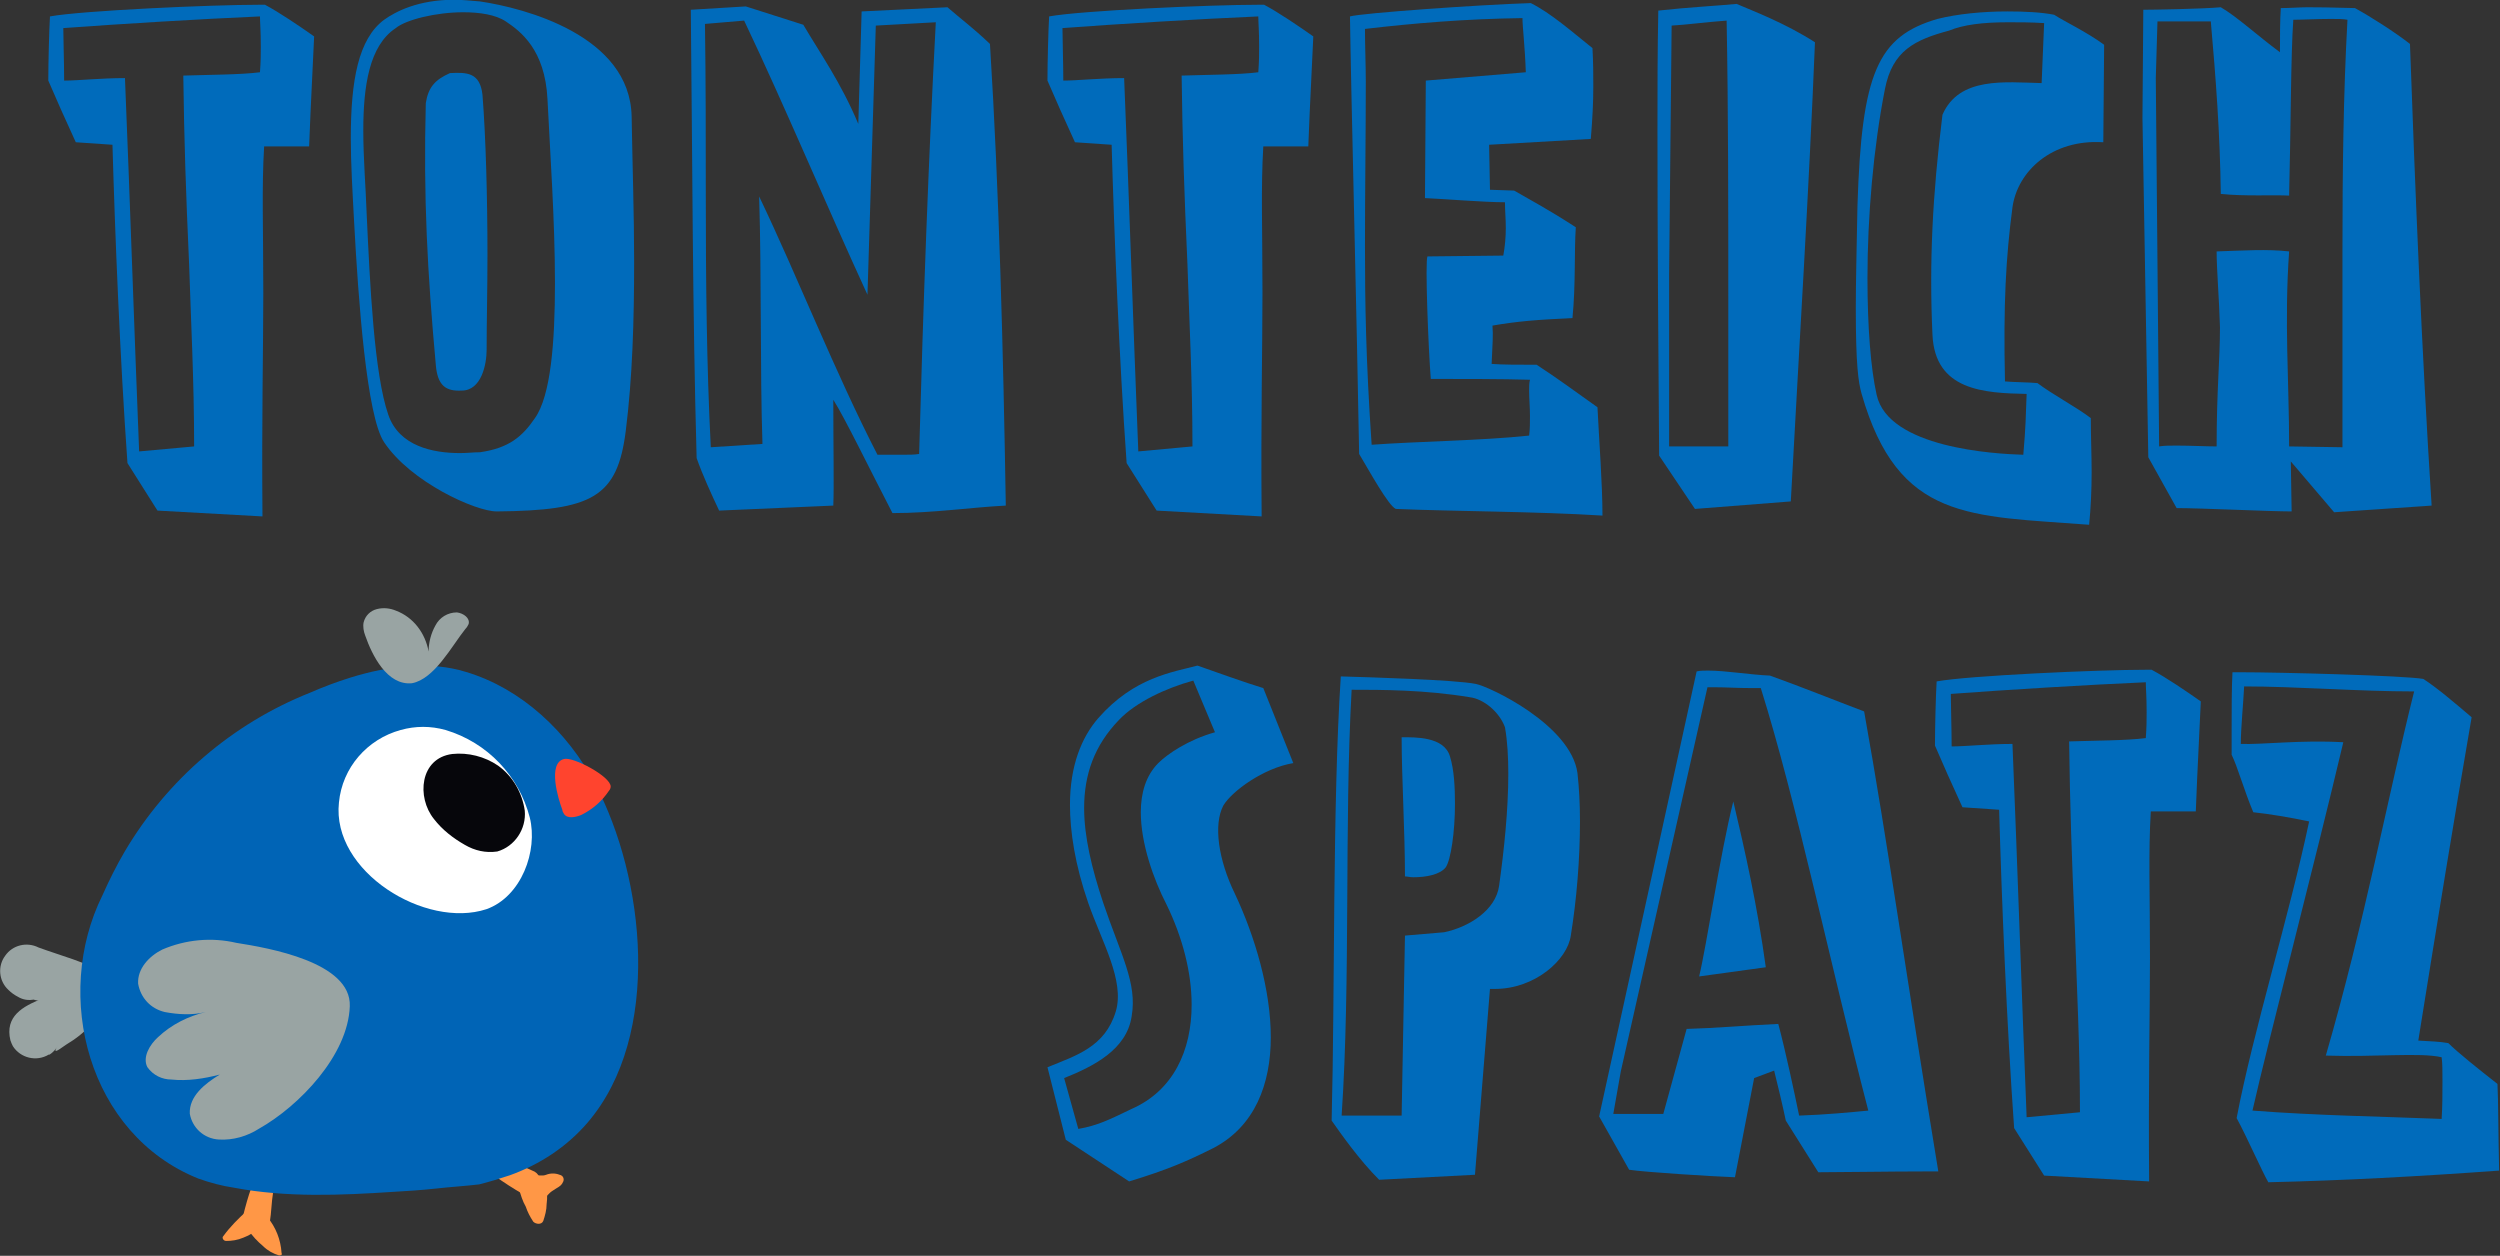<svg xmlns="http://www.w3.org/2000/svg" xmlns:xlink="http://www.w3.org/1999/xlink" id="Ebene_1" x="0px" y="0px" viewBox="0 0 300 150.7" style="enable-background:new 0 0 300 150.7;" xml:space="preserve"><rect x="0" y="0" width="300" height="150.7" fill="#333333" stroke="none"/><style type="text/css">	.st0{enable-background:new    ;}	.st1{fill:#006BBB;}	.st2{fill:#99A4A3;}	.st3{fill:#FF9746;}	.st4{fill:#0064B6;}	.st5{fill:#FFFFFF;}	.st6{fill:#06060B;}	.st7{fill:#FF442E;}</style><g>	<g id="Gruppe" transform="translate(103.096 5.371)">		<g class="st0">			<path class="st1" d="M-87.8,50.2c-0.9-12.6-1.5-27.6-1.8-38.2l-4.4-0.3c-1.2-2.6-2.4-5.3-3.3-7.4c0-2.1,0.1-6,0.2-7.7    c3.8-0.7,19.4-1.4,25.1-1.4c0.3,0,0.5,0,0.7,0c1.7,0.9,4.2,2.6,5.9,3.8c-0.1,2.6-0.4,7.8-0.6,13.2h-5.4c-0.3,5-0.1,9.7-0.1,17.6    c0,6.6-0.2,14.9-0.1,26.8l-12.6-0.7L-87.8,50.2z M-79.8,48.2c0-7.9-0.4-15.4-0.6-21.8c-0.4-8.9-0.6-15-0.7-22.7    c2.9-0.1,6.9-0.1,9.2-0.4c0.1-1.3,0.1-2.3,0.1-3.1c0-1.9-0.1-2.9-0.1-3.6C-78.9-3.1-88.7-2.5-95.5-2c0,1.3,0.1,4.1,0.1,6.3    c1.7,0,4.4-0.3,7.3-0.3c0.6,14.6,1.1,29.9,1.7,44.8L-79.8,48.2z"></path>			<path class="st1" d="M-60.6,21.3c-0.2-3.7-0.4-7.1-0.4-10.1c0-6.9,0.9-11.9,4-14.2c1.4-1,4.1-2.4,8.4-2.4c0.9,0,1.9,0.1,3.1,0.2    c5.4,0.8,18,4.1,18.2,13.8c0.1,5.9,0.3,11.8,0.3,17.4c0,7.1-0.2,13.9-1,20.3C-29,54.3-32,55.9-43.5,56c-2.5,0-10.3-3.5-13.5-8.3    C-59.1,44.6-60.1,30.6-60.6,21.3z M-36.5,28.6c0-7.5-0.6-15.9-0.9-22.1c-0.3-5.9-3.2-8.1-5-9.3c-1.2-0.8-3.1-1.1-5.1-1.1    c-3.3,0-6.9,0.9-8.1,1.9c-3.2,2.1-3.9,7-3.9,12.3c0,3.4,0.3,6.9,0.4,9.9c0.4,8.6,0.9,19.3,2.6,24.2c1.3,3.8,5.4,4.6,8.6,4.6    c0.9,0,1.6-0.1,2.4-0.1c3.5-0.5,5.1-1.9,6.6-4.1C-37,42.1-36.5,35.7-36.5,28.6z M-44.6,25.2c0,4.1-0.1,8.1-0.1,11.4    c0,1.7-0.6,4.9-3,4.9c-1.9,0.1-2.9-0.6-3.1-3.1C-51.8,27.4-52.3,18.3-52,7c0.3-1.9,1.1-2.8,2.9-3.6c2-0.1,3.6-0.1,3.9,2.6    C-44.8,11-44.6,18.4-44.6,25.2z"></path>			<path class="st1" d="M-3.1,42.6c0,5.7,0.1,10.3,0,12.7l-13.7,0.6c-0.9-1.9-2-4.3-2.7-6.3C-20,31.7-20,13.9-20.2-4.2l6.6-0.4    l6.9,2.2c2,3.4,4.5,6.9,6.6,11.9L0.3-4l10.3-0.5c1.6,1.4,3,2.4,5.1,4.4c1.1,17.6,1.6,37,1.9,55.4c-4.1,0.2-8.7,0.9-13.6,0.9    C1.3,51-1.7,44.8-3.1,42.6z M-11.6,47.9c-0.3-8.9-0.1-20.3-0.4-29.7c4.6,9.6,9.1,21.1,14.2,31c1,0,2,0,2.9,0c0.9,0,1.6,0,2.1-0.1    C7.7,31,8.3,14.2,9.2-2.7L2-2.3L1,30C-4.1,18.9-8.9,7.4-13.8-2.9l-4.7,0.4c0.1,6.8,0.1,13.7,0.1,20.5c0,10.3,0.1,20.6,0.6,30.3    L-11.6,47.9z"></path>			<path class="st1" d="M32.1,50.2c-0.9-12.6-1.5-27.6-1.8-38.2l-4.4-0.3c-1.2-2.6-2.4-5.3-3.3-7.4c0-2.1,0.1-6,0.2-7.7    c3.8-0.7,19.4-1.4,25.1-1.4c0.3,0,0.5,0,0.7,0c1.7,0.9,4.2,2.6,5.9,3.8c-0.1,2.6-0.4,7.8-0.6,13.2h-5.4c-0.3,5-0.1,9.7-0.1,17.6    c0,6.6-0.2,14.9-0.1,26.8l-12.6-0.7L32.1,50.2z M40,48.2c0-7.9-0.4-15.4-0.6-21.8c-0.4-8.9-0.6-15-0.7-22.7    c2.9-0.1,6.9-0.1,9.2-0.4c0.1-1.3,0.1-2.3,0.1-3.1c0-1.9-0.1-2.9-0.1-3.6C40.9-3.1,31.1-2.5,24.4-2c0,1.3,0.1,4.1,0.1,6.3    c1.7,0,4.4-0.3,7.3-0.3c0.6,14.6,1.1,29.9,1.7,44.8L40,48.2z"></path>			<path class="st1" d="M75.7,17.4l2.9,0.1c1.9,1.1,4,2.2,7.4,4.4c-0.2,2.9,0,6.8-0.4,10.9c-4.4,0.2-6.7,0.4-9.6,0.9    c0.1,1.3,0,2.1-0.1,4.6c1.4,0.1,3.1,0.1,5.4,0.1c2.6,1.7,4.2,2.9,7.3,5.1c0.2,4.1,0.6,9.2,0.6,13C81.3,56,71.5,56,64.4,55.7    c-0.9-0.4-3.2-4.6-4.4-6.6c-0.2-12.7-1-44.7-1.1-52.5c1.4-0.4,15.4-1.4,21.7-1.6C83-3.8,85.5-1.6,88,0.4c0.1,1.8,0.1,3.2,0.1,4.6    c0,2-0.1,3.9-0.3,6.3L75.6,12L75.7,17.4z M67.9,18.4L68,4.5V4.3L80,3.3c-0.1-3.1-0.4-5.4-0.4-6.5c-6.9,0.1-12.9,0.6-18.9,1.3    c0,2.1,0.1,4.3,0.1,6.4c0,6.4-0.1,13-0.1,19.7c0,6.7,0.1,13.5,0.8,23.8c5.5-0.4,13.3-0.5,18.9-1.1c0.1-0.8,0.1-1.5,0.1-2.3    c0-1.1-0.1-2.1-0.1-3.1c0-0.5,0-0.9,0.1-1.3c-3.1-0.1-8.5-0.1-11.9-0.1c-0.3-3.7-0.7-14.2-0.4-14.7l9.1-0.1    c0.2-1.1,0.3-2.2,0.3-3.3c0-1.1-0.1-2.1-0.1-3.1C75,18.9,70.2,18.5,67.9,18.4z"></path>			<path class="st1" d="M96,49.3c-0.1-13.2-0.2-25.8-0.2-39c0-4.7,0-9.5,0.1-14.4c3.6-0.4,7.4-0.6,9.4-0.8c2.1,0.9,5.8,2.3,9.4,4.6    c-0.7,17.4-1.9,36.7-2.9,55.1l-11.5,0.9L96,49.3z M97.5-2.3l-0.3,29.7c0,2.3,0,4.6,0,6.9c0,4.6,0,9.3,0,13.9h7.1    c0-5.4,0-11.2,0-16.9c0-11.6,0-23.5-0.2-34.2C101.4-2.7,99.3-2.4,97.5-2.3z"></path>			<path class="st1" d="M120.3,41.9c-0.4-1.4-0.7-3.5-0.7-10.3c0-3.1,0.1-7,0.2-12.3c0.5-15.9,2.4-20.3,9.6-22.4    c2.4-0.6,5.4-0.9,8.4-0.9c2.1,0,4.1,0.1,5.6,0.4c1.4,0.9,3.8,2,6,3.6l-0.1,11.7c-6.2-0.4-10.3,3.5-10.9,7.8    c-0.8,6.1-1.1,11.6-0.9,20.9c1.1,0.1,2.9,0.1,3.9,0.2c1.7,1.3,4.7,2.9,6.4,4.2c0,2.2,0.1,4.4,0.1,6.5c0,2.1-0.1,4.3-0.3,6.3    C133.3,56.5,124.7,57.2,120.3,41.9z M142.2-2.6c-1.6-0.1-3-0.1-4.3-0.1c-3.1,0-5.4,0.3-7.1,1c-4.1,1.1-6.8,2.4-7.7,7    c-1.4,7.1-2.1,15.4-2.1,22.7c0,5.9,0.4,10.9,1.1,14c1.4,6.4,14.2,7.1,17.6,7.2c0.3-3.4,0.3-4.7,0.4-7.3c-5.1-0.1-11-0.4-11.3-7.1    c-0.4-8.7,0-16.7,1.2-26.4c2-4.6,7.5-3.9,11.9-3.8L142.2-2.6z"></path>			<path class="st1" d="M171.9,56c-2.6,0-10.9-0.4-13.8-0.4l-3.4-6.1L154,8.8l0.1-13c1.2,0,7.1-0.1,9.3-0.3c1.9,1.1,4.4,3.4,7.1,5.4    c0-1.6,0-3.9,0.1-5.3c1.1,0,2.3-0.1,3.2-0.1c2.9,0,4.8,0.1,5.7,0.1c2,1.1,4.8,2.9,6.6,4.3c0.6,16.9,1.4,36.8,2.6,55.4L177,56.1    l-5.2-6.1L171.9,56z M176.6-3.1c-1.6,0-3.5,0.1-4.5,0.1c-0.3,4.1-0.3,13.2-0.5,21.1c-2-0.1-5.3,0.1-8.2-0.2    c-0.1-7.4-0.6-13.9-1.2-20.7c-0.9,0-1.7,0-2.4,0c-1.4,0-2.6,0-4,0L155.6,4l0.4,44.2c0.6-0.1,1.3-0.1,2.1-0.1    c1.6,0,3.6,0.1,4.8,0.1c0-6.8,0.4-10.3,0.4-14.3c-0.1-3.5-0.4-6.9-0.4-9.1c3.1-0.1,6.1-0.3,8.7,0c-0.6,8.4,0,15.7,0,23.4l6.4,0.1    c0-2.6,0-5.3,0-7.9c0-5.3,0-10.5,0-15.7c0-9.4,0.1-18.6,0.6-27.7C178.1-3.1,177.4-3.1,176.6-3.1z"></path>		</g>		<g class="st0">			<path class="st1" d="M22.6,122.7c3.4-1.4,6.9-2.4,8.2-6.7c1.1-3.7-1.7-8.4-3.3-13c-1.6-4.6-2.2-8.6-2.2-11.8    c0-4.7,1.4-8.1,3.4-10.4c4.3-4.9,8.9-5.5,11.9-6.3c2.3,0.8,5.6,2,7.9,2.7l3.6,9c-3.6,0.6-7.4,3.4-8.4,5.1    c-1.2,2.3-0.6,6.5,1.4,10.6c2.4,5.1,4.3,11.5,4.3,17.2c0,5.6-1.9,10.7-6.9,13.3c-3.2,1.6-5.5,2.6-10.1,4l-7.6-5L22.6,122.7z     M26.3,130.1c2.3-0.4,3.7-1.1,6.4-2.4c5-2.2,7.2-7,7.2-12.5c0-3.9-1.1-8.1-3-12c-1.6-3.1-3.1-7.4-3.1-11.1c0-2.3,0.6-4.4,2.1-5.9    c1.1-1.1,3.6-2.8,6.8-3.7l-2.6-6.2c-3.3,0.9-6.9,2.6-8.9,4.7c-3,3.1-4.2,6.6-4.2,10.6c0,3.4,0.9,7.2,2.3,11.4    c2.1,6.2,4.1,9.6,3.4,13.6c-0.6,4-4.6,6-8.1,7.4L26.3,130.1z"></path>			<path class="st1" d="M73.9,135.6l-11.5,0.6c-2.4-2.4-4.5-5.4-5.7-7.1c0.4-15.2,0.1-38.1,1.1-53.3c3.5,0.1,13.7,0.4,16.2,0.9    c1.6,0.3,11.4,4.9,12.2,10.7c0.2,1.8,0.3,3.7,0.3,5.8c0,4.5-0.4,9.4-1.1,13.7c-0.4,2.9-4.3,6.4-9.1,6.4c-0.2,0-0.4,0-0.6,0    L73.9,135.6z M65.1,128.5l0.4-21.6l4.7-0.4c2.9-0.6,6.2-2.6,6.6-5.6c0.6-4.3,1.1-9.1,1.1-13.4c0-2-0.1-3.9-0.4-5.6    c-0.7-1.9-2.6-3.4-4.2-3.6c-5.4-0.9-10.6-0.9-14.2-0.9c-0.9,16.2-0.1,34.7-1.2,51.1L65.1,128.5z M71.5,91.1    c0,3.4-0.5,6.7-1.1,7.6c-0.7,0.9-2.4,1.2-3.9,1.2c-0.4,0-0.7-0.1-1-0.1c0-5.3-0.4-12-0.4-16.7c1.6,0,5.1-0.1,5.8,2.3    C71.4,87,71.5,89.1,71.5,91.1z"></path>		</g>		<g class="st0">			<path class="st1" d="M100.5,75.2c0.4-0.1,0.9-0.1,1.4-0.1c2.1,0,5,0.5,7.4,0.6c3.9,1.4,7.6,2.9,11.3,4.3    c2.9,16.2,5,31.5,8.9,55.2c-0.5,0-1.1,0-1.7,0c-3.9,0-10.3,0.1-12.7,0.1l-3.9-6.2c-0.4-1.9-1-4.4-1.4-6l-2.4,0.9l-2.3,11.9    c-2.7-0.1-10.7-0.6-12.7-0.9l-3.6-6.4L100.5,75.2z M107.2,77.2c-1.8,0-3.2-0.1-4.5-0.1c-0.3,0-0.6,0-0.9,0l-10.4,46.1l-0.9,5.1h6    l2.8-10.2c3.6-0.1,6.7-0.4,11-0.6c0.9,3.4,1.9,8.1,2.5,11c3.1-0.1,6.2-0.4,8.3-0.6c-4.6-17.7-8.6-37-12.9-50.7    C107.9,77.2,107.5,77.2,107.2,77.2z M100.8,111.8c0.9-3.7,2.5-14.6,4.1-21c1.4,5.9,2.9,12.6,3.9,19.9L100.8,111.8z"></path>		</g>		<g class="st0">			<path class="st1" d="M138.6,130c-0.9-12.6-1.5-27.6-1.8-38.2l-4.4-0.3c-1.2-2.6-2.4-5.3-3.3-7.4c0-2.1,0.1-6,0.2-7.7    c3.8-0.7,19.4-1.4,25.1-1.4c0.3,0,0.5,0,0.7,0c1.7,0.9,4.2,2.6,5.9,3.8c-0.1,2.6-0.4,7.8-0.6,13.2h-5.4c-0.3,5-0.1,9.7-0.1,17.6    c0,6.6-0.2,14.9-0.1,26.8l-12.6-0.7L138.6,130z M146.5,128.1c0-7.9-0.4-15.4-0.6-21.8c-0.4-8.9-0.6-15-0.7-22.7    c2.9-0.1,6.9-0.1,9.2-0.4c0.1-1.3,0.1-2.3,0.1-3.1c0-1.9-0.1-2.9-0.1-3.6c-6.9,0.3-16.7,0.9-23.4,1.4c0,1.3,0.1,4.1,0.1,6.3    c1.7,0,4.4-0.3,7.3-0.3c0.6,14.6,1.1,29.9,1.7,44.8L146.5,128.1z"></path>			<path class="st1" d="M165.3,128.8c2-10.5,6.3-24.2,8.7-35.6c-2.4-0.5-4.8-0.9-6.7-1.1c-1.1-2.6-1.9-5.5-2.6-6.9    c0-0.1,0-1.3,0-2.8c0-2.3,0-5.4,0.1-7.1c0.2,0,0.5,0,0.9,0c4.9,0,19.7,0.4,22,0.8c1.7,1.1,3.8,2.9,5.8,4.6    c-2.2,12.8-3.9,23.2-6.4,38.8c1.6,0.1,2.4,0.1,3.6,0.3c1.1,1.1,3.6,3.1,5.9,4.9c0.1,1.7,0.1,6.3,0.2,10.4    c-9.6,0.7-18.9,1.2-27.7,1.4C168.3,135.1,166.5,131,165.3,128.8z M178.1,83.7c-3.4,14.4-8.9,35.4-10.9,44.2    c7.8,0.6,15.2,0.7,22.7,1c0.1-1.5,0.1-3.1,0.1-4.6c0-1.1,0-2.1-0.1-2.8c-2.6-0.6-7.9,0-13.9-0.2c4.7-16.2,7.4-30.9,10.6-43.7    c-6.7,0-14.1-0.6-20.4-0.6c-0.1,2.1-0.4,5-0.4,6.9C168.3,84,173.1,83.4,178.1,83.7z"></path>		</g>	</g>	<g id="Gruppe_71" transform="translate(0)">		<g id="Gruppe_57" transform="translate(99.117 119.295)">			<g id="Pfad_76">				<path class="st2" d="M-86.7,0.6c-3.1,1.2-6.9,0.6-10-0.4l2.9-5.4c0.3,0.3,0.6,0.7,0.9,1.1c1.8,2.5-1.5,6-4.1,4.4     c-0.4-0.2-0.8-0.5-1.1-0.8c-1.2-1.1-1.3-2.9-0.4-4.1c0.9-1.3,2.6-1.7,4-1c2.7,1,5.6,1.7,8.1,3.2c0.8,0.5,1.1,1.5,0.6,2.3     C-86,0.2-86.3,0.5-86.7,0.6"></path>			</g>		</g>		<g id="Gruppe_58" transform="translate(100.05 124.05)">			<g id="Pfad_77">				<path class="st2" d="M-88.1-2.8c-0.5,1.2-1.4,2.2-2.4,3c-0.5,0.4-1.1,0.8-1.6,1.1c-0.5,0.3-1.9,1.5-1,0.1     c0.1-0.8,0.1-1.6,0.2-2.4l0,0.1c0.4,1.3-0.1,2.7-1.2,3.4c0,0,0,0-0.1,0c-1.5,0.9-3.4,0.4-4.3-1c-0.1-0.2-0.2-0.4-0.3-0.7     c-0.7-2.9,1.5-4.1,3.8-5c1.9-0.9,4-1.1,6-0.7c0.8,0.2,1.2,1,1,1.8C-88.1-3-88.1-2.9-88.1-2.8"></path>			</g>		</g>		<g id="Gruppe_59" transform="translate(124.072 141.595)">			<g id="Pfad_78">				<path class="st3" d="M-91.1-1.6c0.1,1,0.1,2.1-0.2,3.1c-0.2,1.2-0.2,2.4-0.4,3.6c-0.3,2.1-3.7,1.4-3.2-0.8     c0.3-1.2,0.6-2.3,1-3.4c0.2-1,0.7-2,1.4-2.8c0.3-0.3,0.8-0.3,1.2,0C-91.2-1.8-91.1-1.7-91.1-1.6"></path>			</g>		</g>		<g id="Gruppe_60" transform="translate(124.386 146.75)">			<g id="Pfad_79">				<path class="st3" d="M-90.9,3.9c-0.7-0.2-1.4-0.6-1.9-1.1c-0.7-0.6-1.3-1.2-1.8-2c-0.4-0.6-0.2-1.5,0.4-1.9     c0.6-0.4,1.5-0.2,1.9,0.4c1,1.2,1.6,2.7,1.7,4.3C-90.5,3.8-90.6,3.9-90.9,3.9C-90.8,3.9-90.8,3.9-90.9,3.9"></path>			</g>		</g>		<g id="Gruppe_61" transform="translate(121.912 146.416)">			<g id="Pfad_80">				<path class="st3" d="M-95.1,1.9c0.8-1.1,1.8-2.1,2.8-3c1.2-0.9,2.5,0.9,1.6,1.9c-0.6,0.6-1.2,1-2,1.3c-0.7,0.3-1.4,0.4-2.1,0.4     c-0.2,0-0.4-0.2-0.4-0.4C-95.2,2.1-95.2,2-95.1,1.9"></path>			</g>		</g>		<g id="Gruppe_62" transform="translate(147.654 140.597)">			<g id="Pfad_81">				<path class="st3" d="M-90.4-2.3c1.1-0.1,2.2,0.2,3.1,0.7c1.3,0.5,2.5,1,3.8,1.6c0.7,0.4,0.9,1.4,0.5,2.1     c-0.4,0.6-1.2,0.9-1.9,0.6c-1.2-0.7-2.3-1.4-3.4-2.2c-0.9-0.6-2-1.1-2.3-2.2C-90.8-1.9-90.7-2.2-90.4-2.3"></path>			</g>		</g>		<g id="Gruppe_63" transform="translate(152.644 142.771)">			<g id="Pfad_82">				<path class="st3" d="M-85.1-0.9c-0.2,0.5-0.8,0.7-1.2,1c-0.5,0.3-0.7,0.7-1.2,1.1c-0.8,0.5-1.7,0.2-2.2-0.5     c-0.1-0.1-0.1-0.2-0.2-0.3c-0.2-0.9,0.3-1.8,1.1-2c0.1,0,0.2,0,0.3-0.1c0.5-0.1,0.9,0.1,1.4-0.1c0.5-0.2,1.1-0.2,1.6,0     C-85-1.7-84.9-1.2-85.1-0.9"></path>			</g>		</g>		<g id="Gruppe_64" transform="translate(152.294 142.906)">			<g id="Pfad_83">				<path class="st3" d="M-88.3,3.7c-0.4-0.6-0.7-1.2-0.9-1.8c-0.4-0.7-0.6-1.4-0.8-2.1c-0.3-1.9,2.7-2.3,3.2-0.6     c0.2,0.8,0.2,1.6,0.1,2.4c0,0.7-0.2,1.4-0.4,2C-87.3,4.1-88,4-88.3,3.7"></path>			</g>		</g>		<g id="Gruppe_65" transform="translate(107.298 90.827)">			<g id="Pfad_84">				<path class="st4" d="M-83.5,50.6c-13.2-5.3-17.5-21.9-11.5-34c0.8-1.8,1.7-3.6,2.7-5.3c5.1-8.6,12.9-15.3,22.2-19     c1.6-0.7,3.2-1.3,4.8-1.8c4.8-1.5,9.7-2,13.9-0.7c6.7,2,12.2,7.2,15.5,13.4c6,11.3,8.1,30.2-0.9,40.7c-2.5,2.9-5.7,5-9.3,6.3     c-1.2,0.4-2.5,0.8-3.7,1.1c-1.7,0.2-3.4,0.3-5.2,0.5s-3.5,0.3-5.2,0.4c-6.1,0.4-12.7,0.7-19-0.5C-80.6,51.5-82.1,51.1-83.5,50.6     "></path>			</g>		</g>		<g id="Gruppe_66" transform="translate(133.773 97.001)">			<g id="Pfad_85">				<path class="st5" d="M-85.7-9.4c1.8-0.5,3.6-0.5,5.4,0c5,1.5,8.8,5.5,10.1,10.5c1,4-1,9.5-5.2,11C-82.7,14.5-94,7.6-93.1-0.7     C-92.7-4.9-89.7-8.3-85.7-9.4"></path>			</g>		</g>		<g id="Gruppe_67" transform="translate(142.472 99.779)">			<g id="Pfad_86">				<path class="st6" d="M-82.7-7.9c1.8,1.3,2.9,3.3,3.2,5.4c0.2,2.2-1.2,4.3-3.3,4.9c-1.4,0.2-2.7-0.1-3.9-0.8     c-1.4-0.8-2.7-1.8-3.7-3.1c-2.1-2.6-1.7-7.3,2.2-7.8C-86.3-9.5-84.3-9-82.7-7.9"></path>			</g>		</g>		<g id="Gruppe_68" transform="translate(155.883 100.28)">			<g id="Pfad_87">				<path class="st7" d="M-82.6-5.9c0,0.2-0.1,0.4-0.2,0.5c-0.8,1.2-1.9,2.2-3.3,2.9c-0.7,0.3-1.7,0.5-2.1-0.1     c-0.1-0.2-0.2-0.3-0.2-0.5c-0.5-1.3-1.8-5.6,0.2-6.1C-87.1-9.5-82.6-7.1-82.6-5.9"></path>			</g>		</g>		<g id="Gruppe_69" transform="translate(113.176 118.845)">			<g id="Pfad_88">				<path class="st2" d="M-84.8-5.7c-3-0.7-6.1-0.4-8.9,0.8c-1.6,0.8-3,2.3-2.9,4.1c0.3,1.7,1.5,3,3.2,3.4c1.6,0.3,3.3,0.4,4.9,0     c-2.1,0.5-4.1,1.5-5.7,3c-1,0.9-1.9,2.4-1.3,3.6c0.7,1,1.8,1.5,2.9,1.5c1.9,0.2,3.9-0.1,5.8-0.6c-1.8,1.1-3.7,2.6-3.6,4.7     c0.3,1.7,1.7,3,3.5,3.1c1.7,0.1,3.4-0.4,4.8-1.3c4.8-2.7,10.7-8.8,10.9-14.7C-71-3.4-81-5.1-84.8-5.7"></path>			</g>		</g>		<g id="Gruppe_70" transform="translate(136.234 84.789)">			<g id="Pfad_89">				<path class="st2" d="M-80.4-9.3c0.2-0.2,0.3-0.4,0.4-0.6c0.2-0.7-0.6-1.3-1.4-1.4c-1.1,0-2.1,0.6-2.6,1.6     c-0.5,0.9-0.8,2-0.8,3.1c-0.4-2.2-1.8-4.1-3.9-4.9c-0.7-0.3-1.5-0.4-2.3-0.2c-0.8,0.2-1.4,0.8-1.6,1.6c-0.1,0.5,0,1.1,0.2,1.6     c0.8,2.3,2.6,6,5.6,5.7C-84.1-3.3-82-7.3-80.4-9.3"></path>			</g>		</g>	</g></g></svg>